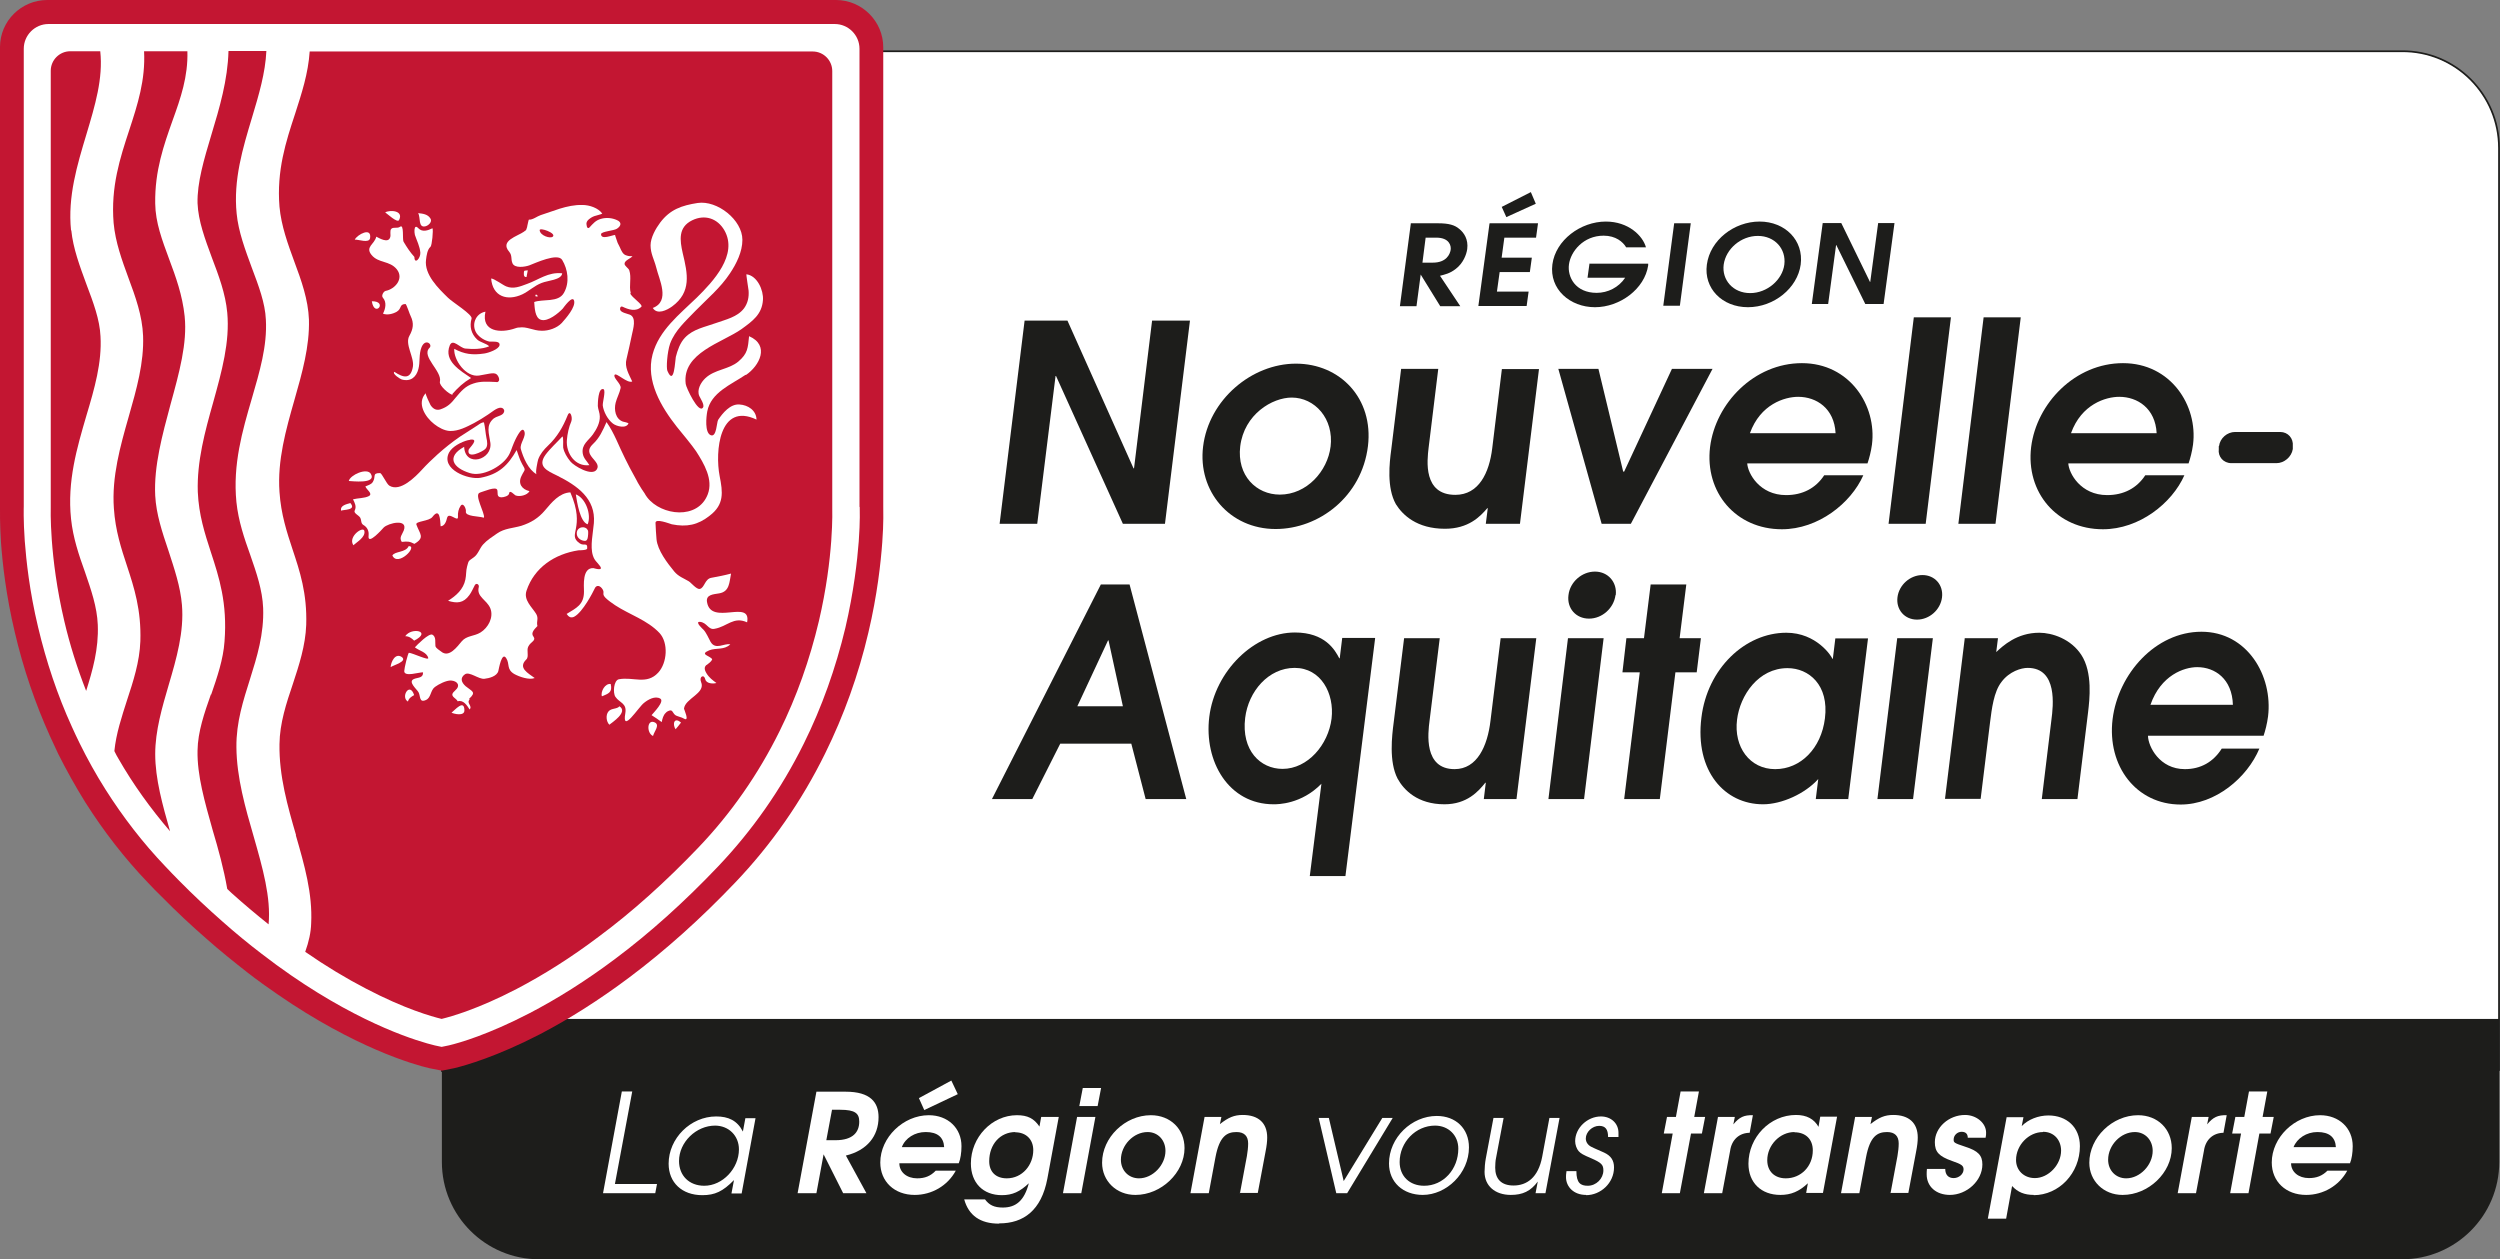 <?xml version="1.0" encoding="UTF-8"?>
<svg xmlns="http://www.w3.org/2000/svg" id="Calque_2" data-name="Calque 2" viewBox="0 0 100.99 50.87">
  <rect x="0" y="0" width="100.99" height="50.87" fill="#808080" stroke="none"/>
  <defs>
    <style>
      .cls-1 {
        fill: none;
        stroke: #1d1d1b;
        stroke-miterlimit: 10;
        stroke-width: .07px;
      }

      .cls-2 {
        fill: #c31632;
      }

      .cls-2, .cls-3, .cls-4 {
        stroke-width: 0px;
      }

      .cls-3 {
        fill: #1d1d1b;
      }

      .cls-4 {
        fill: #fff;
      }
    </style>
  </defs>
  <g id="Calque_1-2" data-name="Calque 1">
    <g>
      <path class="cls-4" d="M100.95,43.26H17.85V2.07h79.17c2.17,0,3.93,1.76,3.93,3.93v37.26Z"></path>
      <path class="cls-3" d="M57.45,10.61h.43c.55,0,.69-.34.72-.51.03-.18-.06-.5-.58-.5h-.43l-.13,1.02ZM56.99,9.02h1.11c.42,0,.67.07.85.23.19.15.37.42.32.81-.03.22-.16.57-.46.8-.24.19-.45.23-.64.28l.82,1.23h-.81l-.79-1.28h0l-.17,1.28h-.67l.44-3.33Z"></path>
      <path class="cls-3" d="M60.66,8.36l1.18-.6.2.47-1.19.54-.19-.42ZM60.18,9.02h1.95l-.08.58h-1.28l-.11.81h1.22l-.08.58h-1.22l-.11.79h1.28l-.08.58h-1.95l.45-3.33Z"></path>
      <path class="cls-3" d="M64.22,10.65h2.36v.07c-.14.95-1.14,1.69-2.15,1.69s-1.85-.73-1.72-1.73c.13-.98,1.14-1.73,2.16-1.73.91,0,1.49.57,1.62,1.04h-.8c-.13-.22-.42-.47-.91-.47-.82,0-1.33.64-1.4,1.16-.07.51.26,1.15,1.12,1.15.45,0,.89-.22,1.15-.61h-1.52l.08-.58Z"></path>
      <polygon class="cls-3" points="67.63 9.02 67.19 12.35 67.86 12.35 68.3 9.02 67.63 9.02"></polygon>
      <path class="cls-3" d="M70.7,11.84c.69,0,1.3-.54,1.38-1.15.08-.64-.39-1.16-1.07-1.16s-1.29.52-1.38,1.16c-.08.62.38,1.15,1.07,1.15M71.08,8.95c1.03,0,1.79.76,1.66,1.74-.13.95-1.08,1.72-2.13,1.72s-1.79-.77-1.66-1.72c.13-.99,1.1-1.74,2.13-1.74"></path>
      <polygon class="cls-3" points="73.63 9.01 74.38 9.01 75.54 11.39 75.55 11.39 75.87 9.01 76.53 9.01 76.09 12.28 75.35 12.28 74.18 9.9 74.17 9.9 73.85 12.28 73.19 12.28 73.63 9.01"></polygon>
      <polygon class="cls-3" points="41.39 12.95 43.12 12.95 45.79 18.92 45.81 18.92 46.54 12.95 48.07 12.95 47.06 21.16 45.36 21.16 42.66 15.19 42.64 15.19 41.9 21.16 40.38 21.16 41.39 12.95"></polygon>
      <path class="cls-3" d="M53.75,18.05c.14-1.14-.64-1.99-1.57-1.99-.78,0-1.92.67-2.08,1.97-.14,1.18.65,1.95,1.6,1.95,1.09,0,1.93-.95,2.05-1.94M48.6,18.04c.23-1.89,1.96-3.35,3.75-3.35s3.14,1.41,2.91,3.33c-.25,2.05-1.99,3.35-3.73,3.35-1.86,0-3.15-1.53-2.93-3.33"></path>
      <path class="cls-3" d="M62.17,14.9l-.77,6.26h-1.38l.08-.63h-.02c-.29.34-.76.83-1.71.83-1.14,0-1.71-.56-1.98-.99-.38-.67-.26-1.68-.19-2.2l.4-3.27h1.5l-.39,3.19c-.06.51-.23,1.9,1.08,1.9.95,0,1.37-.89,1.49-1.88l.39-3.2h1.5Z"></path>
      <polygon class="cls-3" points="62.95 14.9 64.57 14.9 65.57 19.05 65.61 19.05 67.54 14.9 69.18 14.9 65.88 21.16 64.7 21.16 62.95 14.9"></polygon>
      <path class="cls-3" d="M74.15,17.5c-.05-1-.77-1.47-1.51-1.47-.55,0-1.53.3-1.95,1.47h3.46ZM70.58,18.71c.02.41.5,1.29,1.57,1.29.67,0,1.2-.28,1.54-.8h1.58c-.5,1.13-1.82,2.18-3.29,2.18-1.86,0-3.12-1.49-2.9-3.32.22-1.77,1.78-3.39,3.71-3.39s3.03,1.71,2.83,3.29c-.04.29-.11.55-.18.76h-4.86Z"></path>
      <polygon class="cls-3" points="77.31 12.82 78.81 12.82 77.79 21.16 76.29 21.16 77.31 12.82"></polygon>
      <polygon class="cls-3" points="80.13 12.82 81.63 12.82 80.61 21.16 79.11 21.16 80.13 12.82"></polygon>
      <path class="cls-3" d="M87.12,17.5c-.05-1-.77-1.47-1.51-1.47-.55,0-1.53.3-1.95,1.47h3.46ZM83.55,18.71c.02.41.5,1.29,1.57,1.29.67,0,1.2-.28,1.54-.8h1.58c-.5,1.13-1.82,2.18-3.29,2.18-1.86,0-3.12-1.49-2.9-3.32.22-1.77,1.78-3.39,3.71-3.39s3.03,1.71,2.83,3.29c-.04.29-.11.55-.18.76h-4.86Z"></path>
      <path class="cls-3" d="M89.64,18.02c.04-.32.33-.57.65-.57h1.82c.32,0,.54.26.51.57v.12c-.05.32-.35.57-.66.57h-1.82c-.32,0-.55-.26-.51-.57v-.12Z"></path>
      <path class="cls-3" d="M78.45,24.13c-.06.5-.51.9-1.01.9s-.85-.4-.79-.9c.06-.5.51-.9,1.01-.9s.85.4.79.9"></path>
      <path class="cls-3" d="M43.52,28.53h1.84l-.58-2.66h-.02l-1.24,2.66ZM44.47,23.61h1.16l2.29,8.67h-1.64l-.58-2.24h-2.87l-1.13,2.24h-1.63l4.4-8.67Z"></path>
      <path class="cls-3" d="M51.81,31.06c1.02,0,1.85-.98,1.98-2.03.12-1.02-.43-2.05-1.49-2.05s-1.87.95-2,2.02c-.16,1.31.61,2.06,1.51,2.06M55.55,25.78l-1.2,9.61h-1.44l.47-3.73c-.81.83-1.76.83-1.93.83-1.82,0-2.82-1.73-2.6-3.53.23-1.86,1.82-3.41,3.46-3.41,1.22,0,1.62.71,1.79,1.04h.02l.1-.82h1.32Z"></path>
      <path class="cls-3" d="M62.06,25.78l-.8,6.5h-1.32l.08-.66h-.02c-.28.35-.74.87-1.65.87-1.09,0-1.64-.58-1.89-1.03-.36-.69-.23-1.74-.16-2.28l.42-3.4h1.44l-.41,3.32c-.07.53-.24,1.97,1.01,1.97.91,0,1.33-.93,1.45-1.96l.41-3.33h1.44Z"></path>
      <polygon class="cls-3" points="66.24 27.16 65.54 27.16 65.7 25.78 66.41 25.78 66.68 23.61 68.12 23.61 67.85 25.78 68.71 25.78 68.54 27.16 67.68 27.16 67.05 32.28 65.61 32.28 66.24 27.16"></polygon>
      <path class="cls-3" d="M72.21,26.99c-1.18,0-1.92,1.1-2.04,2.08-.14,1.1.51,2,1.54,2s1.86-.84,2.01-2.05c.17-1.35-.65-2.03-1.51-2.03M74.67,32.28h-1.32l.1-.81c-.53.59-1.47,1.02-2.23,1.02-1.55,0-2.76-1.34-2.49-3.5.24-1.99,1.77-3.43,3.43-3.43,1.22,0,1.83.95,1.86,1.05h.02l.1-.82h1.32l-.8,6.5Z"></path>
      <path class="cls-3" d="M79.38,25.78h1.33l-.07.56c.27-.25.83-.78,1.74-.78.52,0,1.28.25,1.7.9.46.71.33,1.8.27,2.31l-.43,3.51h-1.44l.39-3.21c.07-.54.26-2.09-.96-2.09-.26,0-.74.14-1.06.57-.31.4-.39,1.08-.46,1.63l-.38,3.09h-1.44l.8-6.5Z"></path>
      <path class="cls-3" d="M90.2,28.47c-.03-1.04-.72-1.52-1.44-1.52-.53,0-1.47.32-1.89,1.52h3.32ZM86.77,29.73c.01.42.46,1.34,1.49,1.34.64,0,1.15-.29,1.49-.83h1.52c-.49,1.17-1.77,2.26-3.18,2.26-1.79,0-2.98-1.55-2.75-3.45.23-1.84,1.74-3.53,3.59-3.53s2.89,1.78,2.69,3.42c-.04.3-.11.57-.18.78h-4.67Z"></path>
      <polygon class="cls-3" points="62.55 32.28 63.99 32.28 64.78 25.78 63.34 25.78 62.55 32.28"></polygon>
      <path class="cls-3" d="M65.26,24.04c-.07.53-.54.95-1.07.95s-.9-.42-.83-.95c.06-.53.54-.95,1.07-.95s.9.43.84.95"></path>
      <polygon class="cls-3" points="75.84 32.28 77.28 32.28 78.08 25.78 76.64 25.78 75.84 32.28"></polygon>
      <path class="cls-3" d="M97.02,50.87H21.78c-2.17,0-3.93-1.76-3.93-3.93v-5.78h83.11v5.78c0,2.17-1.76,3.93-3.93,3.93"></path>
      <polygon class="cls-4" points="24.36 48.2 25.12 44.09 25.54 44.09 24.84 47.83 26.54 47.83 26.47 48.2 24.36 48.2"></polygon>
      <path class="cls-4" d="M29.55,48.2l.1-.53c-.45.46-.77.61-1.28.61-.82,0-1.36-.51-1.36-1.27,0-1.03.89-1.91,1.92-1.91.49,0,.85.16,1.08.61l.1-.54h.41l-.56,3.04h-.41ZM28.89,45.47c-.77,0-1.46.67-1.46,1.43,0,.59.41,1,1.02,1,.74,0,1.4-.7,1.4-1.47,0-.55-.41-.96-.97-.96"></path>
      <path class="cls-4" d="M34.06,48.2l-.79-1.57-.29,1.57h-.76l.76-4.1h1.18c1,0,1.33.43,1.33,1.03,0,.76-.46,1.34-1.32,1.55l.83,1.52h-.94ZM33.95,44.83h-.34l-.23,1.23h.37c.72,0,.96-.34.96-.75,0-.33-.16-.48-.77-.48"></path>
      <path class="cls-4" d="M36.33,46.99c0,.36.3.61.72.61.31,0,.54-.09.75-.31h.81c-.33.61-.97.98-1.66.98-.82,0-1.39-.54-1.39-1.31,0-1.01.93-1.91,1.96-1.91.77,0,1.32.52,1.32,1.25,0,.27-.04.52-.11.69h-2.38ZM37.39,45.73c-.43,0-.82.24-.96.61h1.71c-.02-.4-.27-.61-.74-.61M37.34,44.85l-.22-.49,1.31-.71.26.55-1.35.64Z"></path>
      <path class="cls-4" d="M40.35,49.43c-.75,0-1.22-.33-1.4-.98h.84c.17.23.37.33.72.33.53,0,.87-.28,1.05-.98-.36.34-.66.48-1.09.48-.76,0-1.25-.5-1.25-1.28,0-1.06.85-1.95,1.86-1.95.43,0,.69.13.91.46l.07-.39h.71l-.46,2.49c-.24,1.29-.97,1.81-1.94,1.81M41.02,45.73c-.61,0-1.06.49-1.06,1.18,0,.43.27.69.71.69.63,0,1.07-.54,1.07-1.14,0-.43-.29-.72-.73-.72"></path>
      <path class="cls-4" d="M43.68,48.2h-.74l.57-3.08h.74l-.57,3.08ZM44.34,44.68h-.74l.14-.73h.74l-.14.73Z"></path>
      <path class="cls-4" d="M45.86,48.27c-.76,0-1.34-.56-1.34-1.3,0-1.02.93-1.92,1.97-1.92.79,0,1.36.56,1.36,1.33,0,.99-.94,1.89-1.98,1.89M46.36,45.73c-.57,0-1.08.53-1.08,1.12,0,.43.31.75.73.75.56,0,1.07-.54,1.07-1.11,0-.43-.3-.76-.72-.76"></path>
      <path class="cls-4" d="M50.09,48.2l.28-1.5c.03-.18.05-.35.05-.51,0-.3-.16-.46-.47-.46-.39,0-.69.17-.85,1.02l-.27,1.45h-.74l.57-3.08h.68l-.06.29c.34-.27.58-.37.92-.37.63,0,.99.32.99.91,0,.16-.02.34-.07.59l-.31,1.65h-.74Z"></path>
      <polygon class="cls-4" points="54.42 48.2 53.98 48.2 53.27 45.16 53.68 45.16 54.28 47.71 55.84 45.16 56.26 45.16 54.42 48.2"></polygon>
      <path class="cls-4" d="M57.48,48.27c-.81,0-1.37-.52-1.37-1.27,0-1.05.92-1.92,1.93-1.92.77,0,1.3.51,1.3,1.27,0,1.05-.91,1.92-1.87,1.92M57.97,45.47c-.78,0-1.43.67-1.43,1.47,0,.57.4.96.99.96.77,0,1.38-.66,1.38-1.5,0-.54-.4-.93-.94-.93"></path>
      <path class="cls-4" d="M62.44,48.2h-.41l.09-.47c-.29.39-.61.54-1.09.54-.64,0-1.06-.37-1.06-.93,0-.16.02-.38.05-.54l.31-1.64h.41l-.31,1.64c-.02.07-.03.29-.03.37,0,.45.24.72.74.72.53,0,1-.31,1.16-1.17l.29-1.56h.41l-.57,3.04Z"></path>
      <path class="cls-4" d="M64.07,48.27c-.5,0-.81-.33-.81-.72,0-.06,0-.11.02-.24h.4c0,.48.17.59.46.59.34,0,.63-.29.63-.62,0-.23-.08-.31-.49-.49-.33-.14-.42-.19-.51-.29-.08-.09-.14-.26-.14-.4,0-.54.5-1,1.04-1,.41,0,.71.28.71.66,0,.04,0,.1,0,.17h-.42c0-.31-.11-.45-.36-.45-.28,0-.54.25-.54.51,0,.14.08.26.21.33.07.04.17.08.53.24.28.13.4.32.4.6,0,.63-.54,1.12-1.13,1.12"></path>
      <polygon class="cls-4" points="68.75 45.79 68.31 45.79 67.86 48.2 67.13 48.2 67.57 45.79 67.21 45.79 67.34 45.12 67.7 45.12 67.89 44.09 68.63 44.09 68.44 45.12 68.88 45.12 68.75 45.79"></polygon>
      <path class="cls-4" d="M70.69,45.76c-.43,0-.74.28-.8.73l-.32,1.71h-.74l.57-3.08h.68l-.06.3c.24-.29.43-.38.79-.37l-.13.71Z"></path>
      <path class="cls-4" d="M72.96,48.2l.07-.4c-.35.33-.68.47-1.11.47-.78,0-1.29-.5-1.29-1.26,0-1.07.87-1.97,1.92-1.97.43,0,.73.16.91.48l.07-.41h.68l-.57,3.08h-.68ZM72.49,45.73c-.59,0-1.1.53-1.1,1.14,0,.44.29.73.75.73.61,0,1.09-.48,1.09-1.13,0-.45-.29-.73-.74-.73"></path>
      <path class="cls-4" d="M76.37,48.2l.28-1.5c.03-.18.05-.35.05-.51,0-.3-.16-.46-.47-.46-.39,0-.69.17-.85,1.02l-.27,1.45h-.74l.57-3.08h.68l-.06.29c.34-.27.58-.37.92-.37.63,0,.99.32.99.91,0,.16-.02.34-.07.59l-.31,1.65h-.74Z"></path>
      <path class="cls-4" d="M78.77,48.27c-.56,0-.94-.34-.94-.83,0-.06,0-.13.01-.22h.74c0,.24.13.37.34.37s.4-.16.4-.35c0-.15-.08-.21-.46-.34-.54-.19-.7-.37-.7-.76,0-.59.56-1.1,1.22-1.1.46,0,.85.33.85.71,0,.06,0,.13-.02.21h-.72c0-.16-.09-.24-.25-.24-.17,0-.32.14-.32.31,0,.12,0,.14.46.29.53.17.7.35.7.72,0,.65-.62,1.23-1.32,1.23"></path>
      <path class="cls-4" d="M82.16,48.27c-.38,0-.65-.11-.88-.36l-.24,1.32h-.74l.76-4.1h.68l-.07.36c.26-.27.67-.43,1.08-.43.73,0,1.27.47,1.27,1.24,0,1.09-.84,1.98-1.87,1.98M82.53,45.73c-.58,0-1.09.53-1.09,1.13,0,.42.32.73.76.73.55,0,1.06-.54,1.06-1.11,0-.41-.27-.76-.73-.76"></path>
      <path class="cls-4" d="M85.74,48.27c-.76,0-1.34-.56-1.34-1.3,0-1.02.93-1.92,1.97-1.92.79,0,1.36.56,1.36,1.33,0,.99-.94,1.89-1.98,1.89M86.24,45.73c-.57,0-1.08.53-1.08,1.12,0,.43.31.75.73.75.56,0,1.07-.54,1.07-1.11,0-.43-.3-.76-.72-.76"></path>
      <path class="cls-4" d="M89.83,45.76c-.43,0-.74.28-.8.73l-.32,1.71h-.74l.57-3.08h.68l-.06.3c.24-.29.43-.38.79-.37l-.13.71Z"></path>
      <polygon class="cls-4" points="91.72 45.79 91.27 45.79 90.83 48.2 90.09 48.2 90.53 45.79 90.17 45.79 90.3 45.12 90.66 45.12 90.85 44.09 91.59 44.09 91.4 45.12 91.85 45.12 91.72 45.79"></polygon>
      <path class="cls-4" d="M92.55,46.99c0,.35.3.6.72.6.31,0,.54-.09.75-.3h.8c-.33.61-.97.98-1.66.98-.82,0-1.39-.54-1.39-1.31,0-1.01.93-1.91,1.95-1.91.77,0,1.32.52,1.32,1.25,0,.27-.04.52-.11.69h-2.38ZM93.61,45.73c-.43,0-.82.25-.96.61h1.71c-.02-.4-.27-.61-.74-.61"></path>
      <path class="cls-1" d="M100.95,43.26H17.85V2.07h79.17c2.17-.02,3.93,1.74,3.93,3.91v37.28Z"></path>
      <path class="cls-2" d="M35.68,20.45V1.91c0-1.05-.86-1.91-1.91-1.91H1.91C.86,0,0,.85,0,1.9v18.54c0,.17-.01.68.04,1.47.06.83.2,2.13.56,3.64.34,1.45.82,2.86,1.42,4.19.11.24.22.47.33.71.33.66.7,1.32,1.09,1.95.74,1.17,1.59,2.27,2.54,3.26.19.2.37.39.56.57.59.6,1.2,1.17,1.81,1.7.53.47,1.09.92,1.64,1.35.41.32.83.62,1.24.9,3.09,2.13,5.46,2.82,6.11,2.97l.51.1.5-.1c.46-.11,1.72-.47,3.46-1.37,1.19-.62,2.4-1.39,3.59-2.28,1.47-1.1,2.91-2.39,4.3-3.85,1.46-1.53,2.68-3.28,3.63-5.21.76-1.54,1.35-3.18,1.75-4.89.36-1.52.5-2.82.56-3.64.06-.8.04-1.32.04-1.47"></path>
      <path class="cls-4" d="M34.72,20.47V1.97c0-.55-.45-1-1-1H1.96c-.55,0-1,.45-1,1v18.49s-.02.54.04,1.39c.06.79.19,2.03.54,3.49.33,1.39.78,2.74,1.36,4.01.1.23.21.45.32.68.31.63.66,1.26,1.04,1.86.71,1.12,1.52,2.17,2.42,3.11.18.19.36.38.54.56.58.59,1.17,1.14,1.76,1.66.52.46,1.05.9,1.59,1.31.4.31.8.6,1.19.87,2.96,2.04,5.18,2.68,5.8,2.83l.28.06.29-.06c.43-.1,1.6-.44,3.24-1.29,1.14-.59,2.31-1.33,3.46-2.19,1.42-1.06,2.82-2.32,4.17-3.74,1.39-1.46,2.56-3.13,3.47-4.97.73-1.47,1.29-3.05,1.68-4.68.34-1.46.48-2.7.54-3.49.06-.82.04-1.31.04-1.38M7.46,12.79h0c.11,1.07-.22,2.27-.57,3.54-.33,1.23-.68,2.5-.62,3.69.04.75.28,1.47.54,2.24.23.71.48,1.44.54,2.18.09,1.08-.22,2.16-.53,3.21-.27.92-.55,1.87-.55,2.81,0,1.01.3,2.07.6,3.12-.78-.91-1.49-1.89-2.09-2.94-.05-.08-.09-.16-.13-.24l-.03-.06c.07-.71.3-1.39.51-2.05.25-.76.51-1.55.54-2.39.04-1.26-.25-2.16-.54-3.04-.23-.7-.47-1.42-.53-2.33-.09-1.27.26-2.51.6-3.7.32-1.12.62-2.18.58-3.26-.03-.81-.31-1.59-.59-2.34-.26-.71-.53-1.45-.6-2.22-.12-1.46.26-2.63.63-3.75.34-1.04.66-2.03.6-3.19h1.75c.03,1.02-.27,1.89-.6,2.8-.35.99-.72,2.02-.7,3.35.01.77.28,1.48.56,2.24.27.72.54,1.46.63,2.32M2.88,9.3h0c.07.73.35,1.47.61,2.18.28.74.54,1.43.57,2.11.06,1.06-.24,2.1-.57,3.2-.38,1.3-.78,2.65-.62,4.17.08.77.32,1.47.56,2.14.25.73.49,1.41.52,2.14.04.98-.21,1.84-.47,2.67-.36-.92-.66-1.87-.88-2.81-.62-2.63-.55-4.59-.55-4.62V2.86c0-.44.36-.79.79-.79h1.21c.12,1.1-.21,2.19-.56,3.36-.37,1.23-.76,2.51-.62,3.88M8.53,28.06c.24-.7.49-1.42.54-2.15.12-1.55-.22-2.59-.55-3.6-.25-.77-.49-1.51-.53-2.44-.04-1.23.29-2.44.62-3.61.35-1.26.68-2.45.57-3.63-.07-.77-.35-1.51-.62-2.22-.28-.76-.55-1.48-.58-2.2-.02-.83.26-1.77.56-2.77.33-1.09.66-2.21.69-3.38h1.53c-.04.88-.3,1.76-.58,2.69-.37,1.23-.76,2.51-.62,3.88.07.73.35,1.47.61,2.18.28.74.54,1.43.57,2.1.06,1.06-.25,2.1-.57,3.2-.38,1.3-.77,2.65-.62,4.17.08.77.32,1.47.56,2.14.25.72.49,1.41.52,2.14.04,1.05-.25,1.98-.53,2.87-.27.86-.56,1.74-.55,2.75.01,1.23.36,2.45.7,3.62.36,1.26.7,2.45.6,3.54-.5-.4-1-.82-1.49-1.26l-.18-.17c-.14-.81-.36-1.61-.59-2.38-.32-1.14-.63-2.21-.61-3.21.01-.76.28-1.53.54-2.27M11.96,33.74c-.34-1.17-.69-2.39-.67-3.68.01-.85.28-1.66.54-2.43.25-.76.51-1.55.54-2.39.04-1.27-.26-2.17-.55-3.04-.23-.7-.47-1.42-.53-2.33-.09-1.27.26-2.51.6-3.7.32-1.12.62-2.18.59-3.26-.03-.81-.31-1.59-.59-2.34-.26-.71-.53-1.45-.6-2.22-.12-1.46.26-2.63.63-3.75.27-.84.53-1.63.59-2.52h20.32c.44,0,.79.36.79.79v17.64c0,.08.07,1.97-.54,4.58-.37,1.56-.9,3.06-1.59,4.45-.86,1.74-1.96,3.32-3.28,4.7-1.31,1.37-2.66,2.59-4.04,3.61-1.1.83-2.21,1.53-3.3,2.1-1.56.81-2.62,1.11-3.03,1.21-.41-.1-1.48-.4-3.05-1.22-.81-.42-1.64-.92-2.46-1.49.15-.42.23-.79.24-1.15.06-1.2-.27-2.35-.62-3.56"></path>
      <path class="cls-4" d="M23.74,21.41s0,0,0,0c-.02-.04-.05-.06-.06-.07-.13-.09-.36-.03-.38.17-.02.19.13.32.31.34.1.01.13-.08.14-.18.01-.07.01-.13.01-.17,0,0,0-.07-.02-.09"></path>
      <path class="cls-4" d="M23.26,19.97c.05.31.17,1.12.48,1.21.16-.39-.08-1.06-.48-1.21"></path>
      <path class="cls-4" d="M17.19,9.14c.12-.03.28-.18.2-.31-.11-.18-.31-.2-.5-.22.11.17-.01.61.3.53"></path>
      <path class="cls-4" d="M14.95,9.62c.07-.46-.51-.15-.62.06.16-.01.58.16.62-.06"></path>
      <path class="cls-4" d="M16.12,8.89c.2-.39-.37-.42-.56-.31.08.05.49.44.56.31"></path>
      <path class="cls-4" d="M15.02,12.17c.11.69.67-.01,0,0"></path>
      <path class="cls-4" d="M18.27,15.92c.24-.27.44-.46.76-.65-.42-.29-1.12-.68-.86-1.32.12-.29.41.11.63.13.3.03.67.03.96-.09-.09-.11-.37-.16-.49-.28-.24-.23-.31-.53-.22-.84.05-.16-.77-.66-.95-.84-.39-.38-.97-.94-.89-1.54.02-.16.05-.41.18-.52.06-.05.12-.68.08-.75-.18.09-.41.17-.57,0-.2-.21-.16.21-.14.27.08.24.2.46.22.72.01.23-.24.49-.24.17-.18-.2-.31-.4-.44-.62-.05-.09.03-.73-.14-.6-.11.08-.26,0-.35.08-.08.08-.01.25-.05.35-.08.25-.44.03-.56-.03-.07.31-.46.41-.19.74.28.34.73.22,1.02.58.3.38-.08.8-.45.87-.09.02-.19.2-.11.28.16.18.1.45,0,.64.17.07.41.01.56-.08.21-.13.09-.3.35-.31.04,0,.18.45.21.49.14.29.1.52-.05.79-.2.34.2.87.14,1.25-.09.52-.37.46-.75.21-.1.08.25.3.3.31.37.1.59-.11.67-.42.08-.29.01-.59.13-.89.16-.37.46-.1.32.03-.35.35.52.94.42,1.37-.04.15.38.52.52.53"></path>
      <path class="cls-4" d="M14.98,19.14c-.16-.26-.84.05-.89.29.09,0,1.14.14.89-.29"></path>
      <path class="cls-4" d="M14.72,21.45c-.04-.21-.65.21-.46.55,0,0,.02.02.01.03.14-.13.5-.33.45-.58"></path>
      <path class="cls-4" d="M16.51,22.06c-.12.27-.56.2-.66.38.22.48,1.05-.39.66-.38"></path>
      <path class="cls-4" d="M13.78,20.63c.09-.05.64-.01.37-.31-.14.05-.42.09-.37.31"></path>
      <path class="cls-4" d="M19.41,19.89c.1-.02.64-.27.68-.09.03.12-.04.28.16.29.1,0,.31-.05.32-.17.02-.15.22.08.25.09.16.07.48,0,.57-.17-.31-.07-.48-.31-.32-.62.13-.28.19-.19.02-.48-.1-.18-.15-.37-.22-.56-.35.62-.72.98-1.46,1.12-.49.09-1.62-.34-1.27-1.02.13-.24.49-.43.77-.5,0,0,0,0,.01,0,.03,0,.05-.01.08-.02.39-.05-.06.35-.07.41-.08.4.57.07.67-.03.12-.11.08-.32.05-.45-.04-.21-.05-.42-.1-.63-.09,0-.17.06-.24.11-.24.16-.49.31-.73.47-.32.22-.62.46-.91.72-.22.2-.43.4-.63.62-.25.27-.87.91-1.31.64-.12-.07-.3-.51-.38-.51-.33,0-.15.14-.29.36-.07.11-.2.13-.3.18.04.13.32.29.14.39-.17.09-.45.08-.64.13.07.14.15.29.07.45-.06.11.16.19.22.29.06.11.02.22.12.29.16.09.24.24.22.43-.06.45.59-.3.61-.32.18-.18,1-.38.81.12-.06.16-.2.28-.08.46.23-.02.3-.03.51.08.44-.26.22-.39.08-.78-.05-.14.52-.13.65-.31.3-.39.31.11.33.38.17-.01.23-.21.26-.34.07-.27.46.21.44-.05-.01-.16.02-.31.11-.44.11-.15.23.14.21.23-.04.21.54.19.71.25,0,0,.01,0,.02,0,.05-.17-.42-.95-.16-1.01"></path>
      <path class="cls-4" d="M16.73,25.88c.74-.38-.11-.56-.36-.18.15,0,.26.08.36.18"></path>
      <path class="cls-4" d="M18.76,28.7c0-.48-.4,0-.52.09.1.05.52.15.52-.09"></path>
      <path class="cls-4" d="M15.78,26.95c.11-.08.69-.23.45-.41-.27-.18-.44.21-.45.41"></path>
      <path class="cls-4" d="M16.48,28.34c.03-.13.14-.2.25-.26-.18-.56-.56.09-.25.26"></path>
      <path class="cls-4" d="M18.95,28.23c.3-.28.13-.29-.14-.51-.18-.16-.23-.34-.03-.48.18-.13.56.21.79.18.19-.02.5-.1.56-.31.02-.08.14-.81.32-.52.15.23,0,.45.33.64.2.11.6.25.82.16-.27-.2-.69-.41-.34-.75.12-.11,0-.37.08-.52.1-.21.34-.23.2-.42-.11-.15.08-.31.17-.41-.05-.19.06-.3-.05-.49-.17-.28-.52-.56-.39-.94.31-.93,1.13-1.48,2.1-1.63.05,0,.34,0,.35-.07.02-.27-.13-.09-.3-.21-.54-.37.26-.58-.38-2.06-.44.02-.75.4-1.02.72-.27.32-.56.5-.96.63-.34.1-.68.1-.98.31-.2.14-.41.27-.57.45-.14.16-.2.4-.38.52-.22.16-.19.11-.26.36-.05.18-.03.35-.07.53-.08.4-.38.66-.7.86.36.11.62.1.86-.23.09-.12.15-.27.22-.4.06-.11.19-.03.16.08-.1.39.33.51.47.86.14.36-.09.78-.4.97-.26.16-.56.12-.76.36-.18.21-.51.68-.83.41-.06-.05-.21-.13-.23-.22-.02-.14.04-.37-.12-.46-.14-.08-.63.42-.71.51.17.14.48.19.54.43.03.12-.63-.2-.78-.21-.04,0-.19.63-.19.74,0,.25.6.04.76.05.01.24-.21.2-.37.27-.26.11.13.42.19.54.08.15.02.43.29.31.22-.09.18-.39.37-.53.15-.11.46-.27.65-.26.27.02.39.21.17.4-.28.24.02.28.1.44.23-.07.38.17.48.33h0c.13-.14-.14-.26,0-.4"></path>
      <path class="cls-4" d="M24.61,29.28c.12-.1.78-.52.41-.75-.08.12-.33.07-.44.21-.12.14-.09.42.04.54"></path>
      <path class="cls-4" d="M26.42,29.17c-.29-.1-.3.45-.04.56.05-.2.31-.46.04-.56"></path>
      <path class="cls-4" d="M24.67,27.63c-.23-.03-.41.3-.36.5,0-.03.02,0,0,0,.27-.11.44-.16.36-.5"></path>
      <path class="cls-4" d="M27.51,29.19c-.27-.24-.36.05-.22.27.08-.09.15-.18.22-.27"></path>
      <path class="cls-4" d="M30.13,15.15c.55-.37.98-1.2.13-1.57-.05.48-.05.7-.44,1.03-.39.32-.95.31-1.33.67-.18.17-.35.47-.24.72.04.09.22.35.15.46-.18.28-.69-.82-.7-.95-.16-1.26,1.49-1.67,2.26-2.22.44-.32.82-.59.86-1.17.03-.39-.23-.99-.67-1.04-.01,0,.08.59.09.66.02.26-.03.5-.18.71-.27.36-.75.46-1.14.6-.44.16-.92.24-1.25.59-.2.21-.3.51-.37.78-.03.13-.06,1.21-.34.56-.05-.12-.01-.75.11-1.1.2-.54.64-.92,1.02-1.32.49-.5,1.01-.93,1.4-1.52.26-.39.5-.87.5-1.35,0-.81-1.02-1.61-1.81-1.49-.64.1-1.11.26-1.51.79-.18.24-.39.61-.39.92,0,.34.15.58.23.9.11.47.58,1.36-.14,1.63.18.29.57.09.78-.06.79-.58.63-1.32.43-2.15-.12-.53-.19-1.05.38-1.33.51-.25,1.02-.08,1.3.4.57.99-.46,2.08-1.11,2.72-.7.68-1.53,1.32-1.79,2.3-.28,1.07.35,2.12.98,2.92.14.17.65.79.78.99.32.5.7,1.14.47,1.74-.4,1.04-1.87.86-2.44.13-.04-.05-.07-.1-.1-.15,0,0,0,0,0,0,0,0,0-.01-.01-.02-.08-.11-.15-.22-.22-.34-.04-.06-.07-.12-.1-.18-.02-.04-.04-.07-.06-.11-.15-.27-.29-.53-.41-.78-.24-.47-.44-1.04-.75-1.47-.15.34-.28.64-.55.89-.48.45.37.68.16,1.02-.19.31-.94-.15-1.07-.32-.13-.16-.25-.35-.29-.56-.01-.07.02-.42-.03-.45-.22.24-.5.49-.69.75-.33.47.08.64.47.83.82.41,1.57.93,1.49,1.92-.03.38-.16.94-.04,1.31.07.22.17.26.29.43.15.22-.25.08-.27.08-.46-.02-.38.71-.38.95,0,.53-.31.66-.7.9l.03.04s.05.08.14.1c0,0,0,0,0,0,.04,0,.09,0,.14-.03h0c.34-.18.76-1,.81-1.11.08-.21.25-.14.34.02.08.15-.05.16.11.33.11.11.26.21.39.3.58.38,1.3.6,1.79,1.12.37.4.31,1.21-.05,1.6-.47.51-1.01.16-1.59.27-.21.04-.25.55-.14.71.17.25.47.25.4.66-.15.86.53-.25.76-.42.16-.13.44-.29.65-.17.19.11-.27.57-.35.67.14.09.28.18.41.28.03-.14.06-.28.17-.38,0,0,0,0,.01-.01.01-.01.03-.03.05-.04.22-.12.19.04.31.14.07.06.27.09.36.15.24.14,0-.38,0-.4.04-.42.89-.62.69-1.08-.09-.22.12-.33.17-.11.04.18.32.19.45.15-.15-.11-.3-.22-.4-.39-.11-.18-.08-.27,0-.34,0,0,0,0,.01,0,.08-.07.18-.12.22-.23-.1-.15-.53-.19-.12-.36.28-.11.6,0,.85-.24-.24-.06-.6.25-.8-.11-.09-.16-.16-.35-.29-.49,0,0-.36-.32-.14-.31.29.02.34.34.6.28.51-.09.76-.51,1.31-.26.18-.96-1.46.16-1.62-.82-.05-.3.25-.31.49-.35.43-.07.41-.46.48-.79,0,0,0-.01,0-.01-.26.07-.52.12-.79.17-.27.04-.28.41-.47.45-.13.03-.35-.25-.45-.31-.22-.13-.41-.19-.58-.39-.28-.34-.68-.86-.72-1.31-.02-.22-.03-.43-.04-.65-.02-.21.58.03.66.05.6.12,1.05.03,1.53-.35.59-.45.53-.94.4-1.6-.19-.98-.02-3,1.49-2.28-.01-.37-.34-.59-.69-.61-.37-.03-.68.35-.86.62-.06.09-.06.72-.3.62-.25-.1-.18-.75-.14-.96.15-.77.96-1.08,1.55-1.48"></path>
      <path class="cls-4" d="M21.62,11.96s.07.04.11,0c-.02-.02-.05-.05-.08-.07-.01.02-.02.05-.03.07"></path>
      <path class="cls-4" d="M21.32,10.92c-.11.02-.11,0-.15.03.01,0,0,.05,0,0-.01.08-.04.26.1.24.02-.09.03-.18.05-.27"></path>
      <path class="cls-4" d="M22.71,11.04c-.57-.06-.94.26-1.42.43-.27.1-.55.22-.84.1-.13-.05-.49-.32-.61-.32.06.74.66.92,1.26.64.27-.13.49-.35.78-.46.24-.1.81-.12.83-.39"></path>
      <path class="cls-4" d="M25.48,11.84c-.08-.29.04-.63-.06-.92-.03-.09-.2-.18-.19-.27,0-.13.25-.21.32-.3-.08,0-.16,0-.24-.03-.08-.02-.13-.07-.17-.13-.04-.06-.07-.13-.1-.2-.03-.06-.06-.12-.09-.18,0-.02-.12-.32-.1-.32-.13.01-.57.21-.57-.03,0-.11.52-.14.64-.22.17-.11.21-.26,0-.35-.2-.09-.43-.11-.64-.05-.22.06-.32.19-.47.35,0,0-.02.02-.03.02-.08.03-.09-.15-.09-.2.02-.09.08-.14.15-.19.07-.05.15-.09.24-.11.08-.03.17-.04.25-.08-.16-.23-.52-.35-.8-.35-.31-.01-.63.06-.92.15-.26.08-.51.18-.77.26-.13.04-.33.2-.47.18-.02,0-.04.14-.07.26,0,.03-.01.06-.02.08-.01.04-.02.07-.03.08-.01.02-.03.03-.05.04,0,0-.02.01-.02.02-.28.2-1,.37-.61.82.13.16.06.29.13.46.09.22.51.15.68.09.24-.09,1.15-.52,1.33-.22.23.38.31.91.07,1.33-.22.4-.85.24-1.2.37.02.21.02.65.28.72.28.08.7-.27.87-.45.04-.05.39-.55.46-.33.08.26-.34.73-.5.91-.19.2-.53.32-.81.31-.34,0-.6-.18-.91-.13,0,0-.02,0-.03,0-.04,0-.08.02-.12.03-.59.21-1.39.15-1.21-.67-.4.07-.58.53-.36.87.12.17.33.3.53.34,0,0,.02,0,.04,0h.06s.03,0,.04,0h.02c.12,0,.26.02.24.14-.02.17-.46.32-.62.34-.47.07-.8.03-1.21-.19-.03.45.47,1.16,1,1.08.15-.02.29-.06.44-.08.09-.01.19-.03.27.03.07.05.16.24.06.3-.02.02-.06.02-.09.01-.31-.01-.61-.04-.9.06-.33.1-.51.32-.72.57-.19.24-.33.38-.63.48-.17.05-.3-.04-.39-.18-.02-.04-.22-.45-.19-.48-.38.41-.02.97.34,1.25.18.14.41.27.64.28.34.01.68-.17.97-.32.19-.1.38-.22.56-.34.13-.08.36-.29.52-.28.07,0,.13.05.14.12,0,.05-.03.11-.07.14-.1.08-.24.09-.35.17-.34.28-.19.62-.14.99.09.69-1.02,1.01-1.06.16-.73.4-.46.85.23,1.06.5.16,1.27-.25,1.54-.67.11-.16.16-.37.24-.55.03-.07.3-.69.41-.49.12.22-.19.51-.13.74.1.35.3.83.64,1.02-.07-.04.04-.53.06-.6.08-.22.23-.4.4-.56.37-.35.6-.75.79-1.22.1-.25.21.08.15.24-.1.23-.16.5-.18.76-.04.53.33,1.08.91,1.01-.1-.17-.24-.27-.27-.48-.05-.36.23-.51.41-.76.15-.21.29-.47.28-.73,0-.14-.07-.28-.08-.42,0-.12.01-.75.23-.68,0,0,0,0,.01.01.08.08-.05.52-.04.65.03.24.19.56.41.73.14.11.54.22.63-.01-.07-.04-.16-.05-.23-.07-.3-.11-.36-.48-.29-.76.05-.2.16-.39.2-.59.04-.17-.32-.42-.24-.54.07-.1.51.36.71.27-.13-.29-.32-.58-.23-.91.08-.33.15-.66.22-.99.04-.2.2-.69-.09-.8-.1-.04-.33-.08-.38-.18-.03-.06,0-.18.09-.14.23.11.54.22.76,0,.08-.08-.4-.38-.45-.54M22.33,9.56c-.1.09-.51-.04-.53-.26-.01-.13.69.12.53.26"></path>
    </g>
  </g>
</svg>
